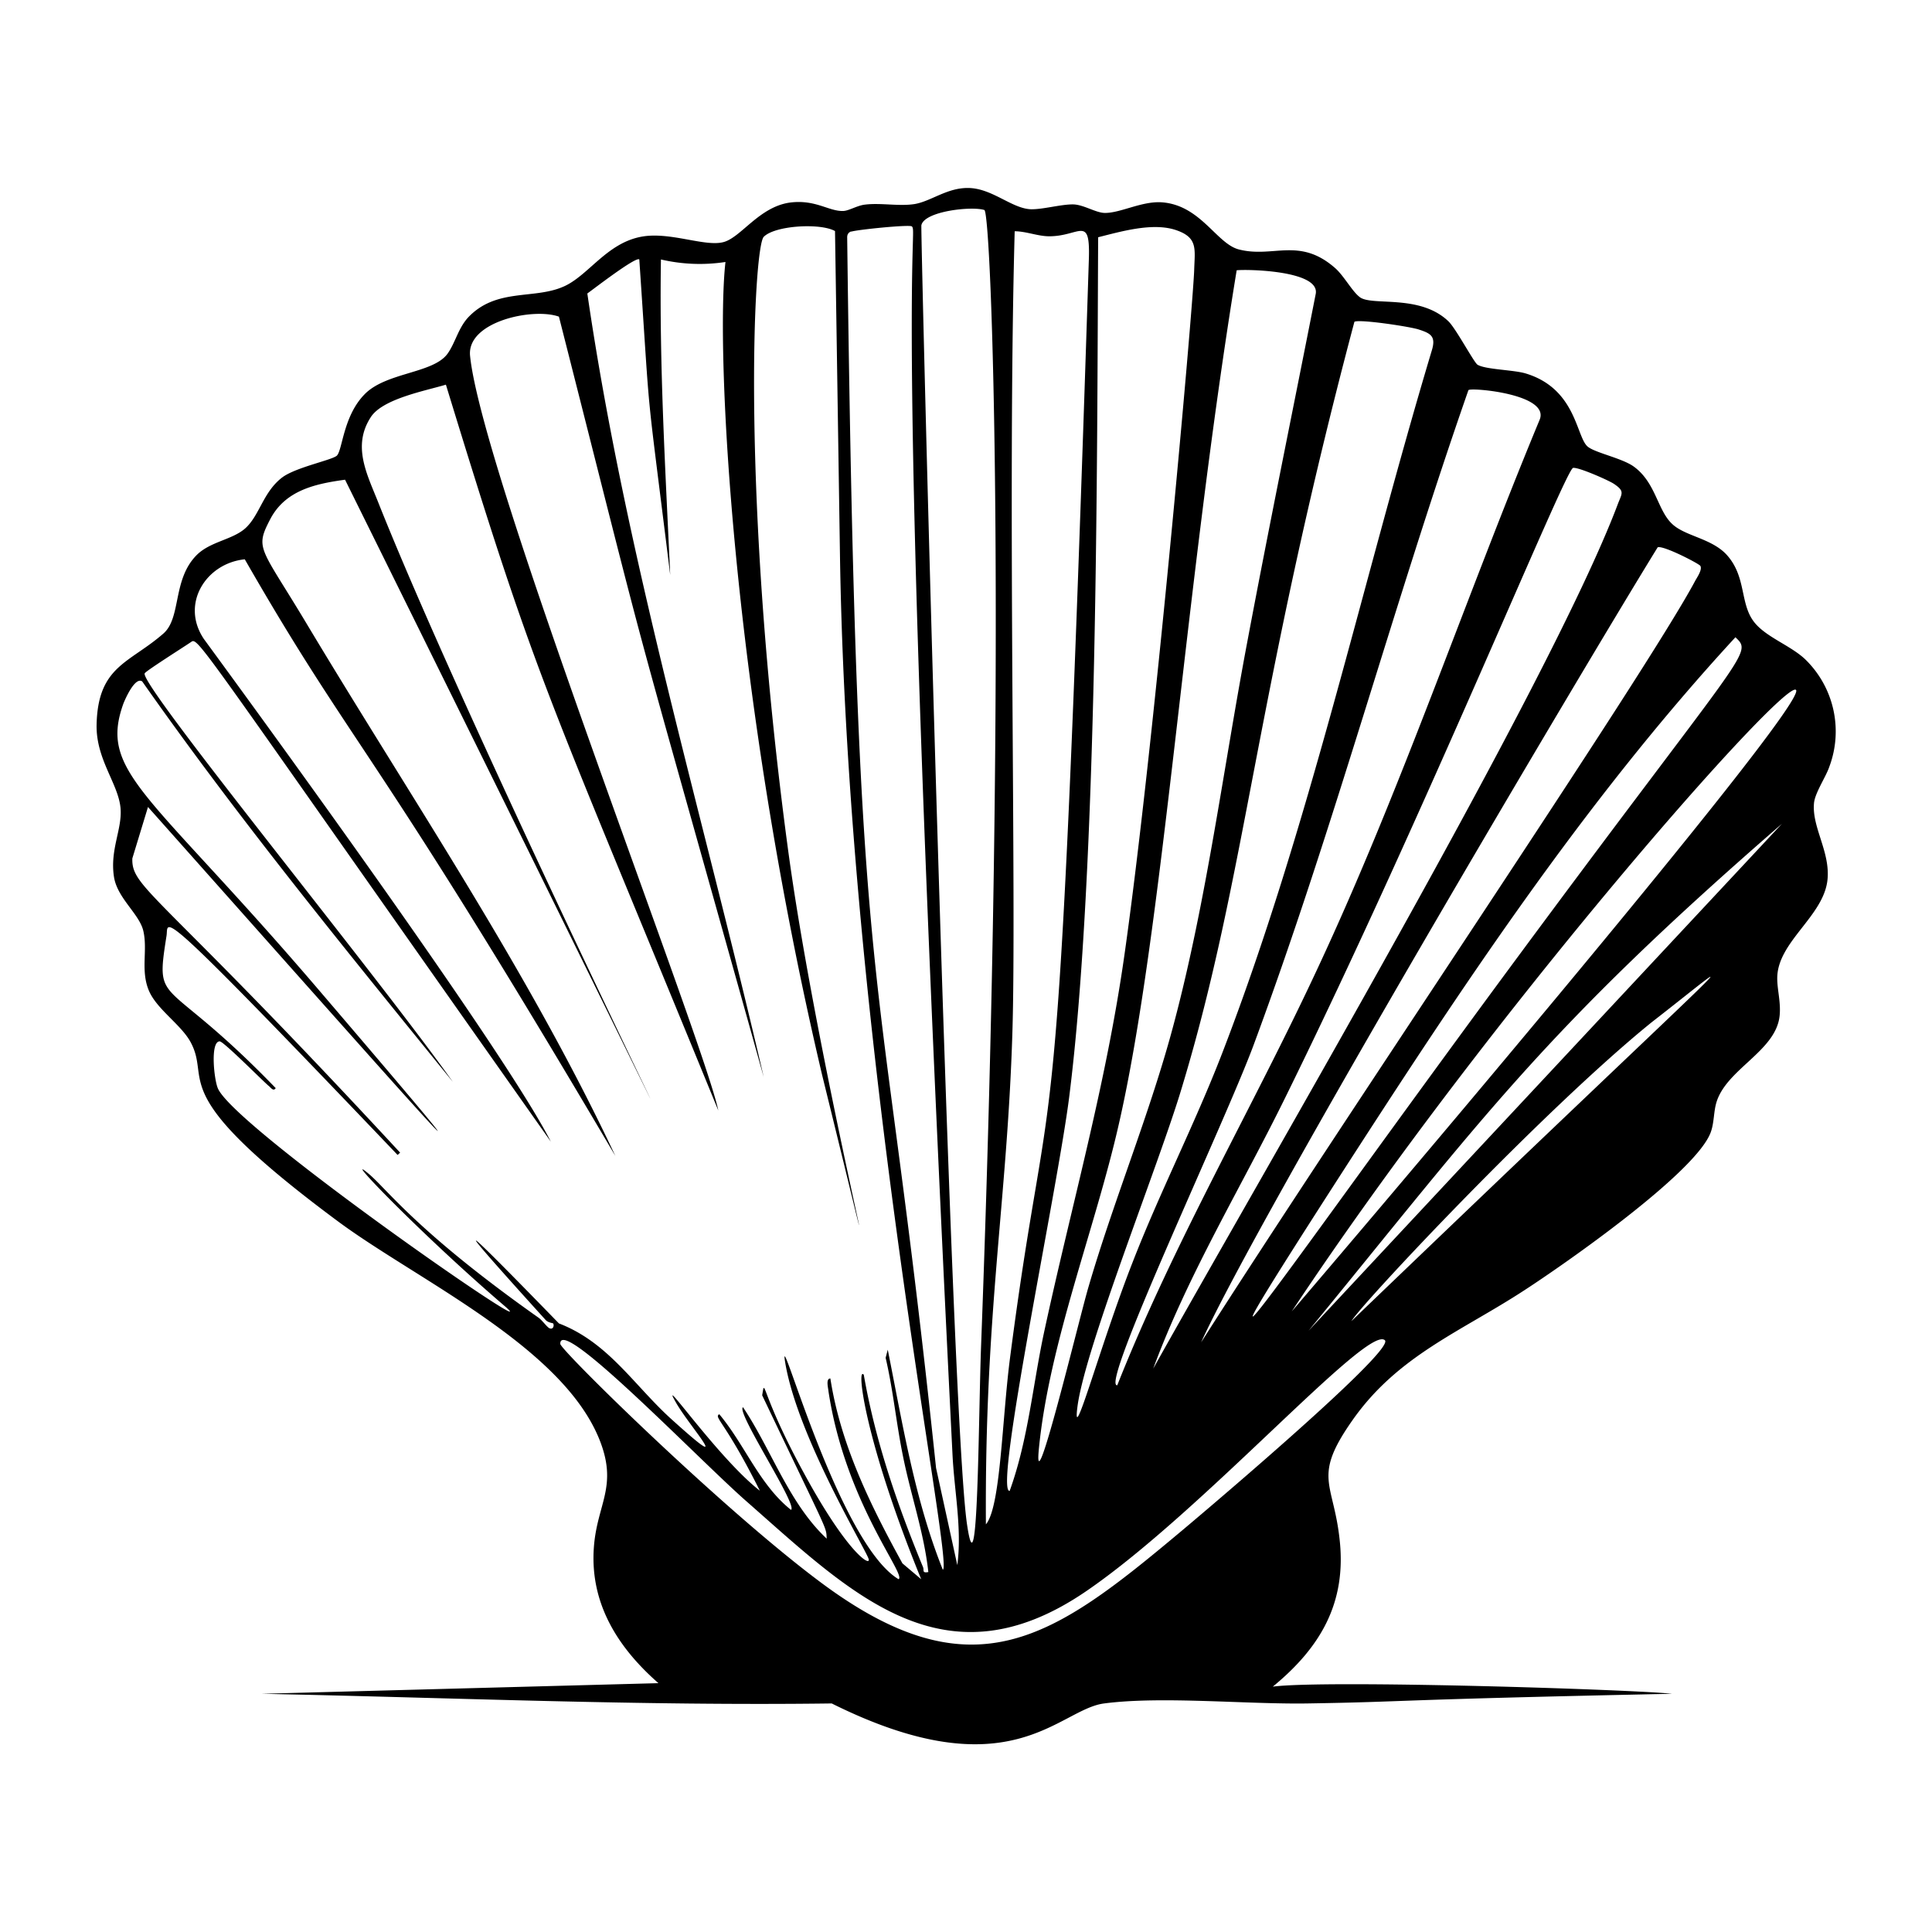 <svg xmlns="http://www.w3.org/2000/svg" viewBox="0 0 1000 1000"><path d="M946.8 397a52 52 0 0 0-12.7-56c-7.6-7-19.8-11.2-25.9-18.7-8-9.8-3.9-24.1-15-35.7-8-8.1-21.3-9.2-27.8-15.5-7.6-7.2-8.4-21.5-19.9-29.7-6.2-4.4-20.7-7.2-24-10.5-5.7-5.5-6-29.8-31.8-37.6-6.3-1.9-20.7-2-24.9-4.5-1.8-1-11-18.4-15-22.4-15-14.5-40-7.7-46.1-12.7-3.9-3-8.2-11.1-12.7-15-18.5-16.2-32-5-49.8-9.6-11.6-3-19.8-23.1-40.1-24.4-10.4-.6-21.6 5.8-29.6 5.5-4.5-.2-10.8-4.3-16-4.4-6.3-.1-15.9 2.7-22.1 2.5-9.9-.5-20.1-11-32.4-11-10.8-.1-19 6.8-27.5 8.3-8 1.3-17.6-.7-25.7.3-4 .4-8.4 3.2-11.3 3.3-7.5.3-14.5-6.2-28-4.3-15.7 2.4-25 18-34 20.4-9.6 2.6-27.7-5.5-42.4-2.8-18.3 3.3-27.8 20.6-40.8 26-15.2 6.5-34.4.6-48.8 15.6-5.3 5.6-6.8 13.3-10.8 18.9-7.4 10.4-32 9.6-43.1 21.2-10.9 11.2-11.3 28.5-14.2 31.6-2.3 2.3-21.2 6-28.3 11.3-10 7.6-11.7 19.8-19.3 26.5-6.7 5.8-17.8 6.7-24.8 13.5-12.9 12.7-8 32.5-17.4 40.8C67 343.3 50.7 344.6 50 375c-.4 18.1 11.3 30.6 12.4 43.4.9 10.8-5.6 21.4-3.4 35.5 1.7 11 13.2 19.2 15.2 28 2.3 10-1.5 20.3 2.8 30.7 4 9.7 16.6 17.6 21.6 26.7 11.4 21-14.8 25.3 76.5 93 41 30.3 115.4 64.4 135 112.4 10 24.6-1 33.4-2.7 56-2.2 29.1 12.3 52 33.4 70.5l-205.4 5.5c98.5 2 196.5 6.3 295.1 5 92.4 46 117.3 3 141 0 29.7-3.9 73.7.5 105.3 0 55-.9 36.5-1.8 188.6-5-19.5-2.2-179.2-7.3-206.6-3.7 24.6-20.2 38.2-43.3 34.6-76-3.2-30-14.2-32.2 6.5-61.7 23.4-33.5 55.8-45.8 88.7-67.2 20.7-13.4 90-61.6 97-82.4 1.6-4.6 1.4-10.1 2.7-14.7 4.9-17.5 30.7-26.7 32.8-45 .8-7.1-1.3-13.9-1.2-19.9.2-18.7 24-31.8 26-50.7 1.5-14.4-8-27-7-39.4.3-5.3 6.1-13.7 7.9-19m-48.6-67.2c9.4 9 6.3 4.3-121.1 177C671.6 650 596.8 759 692.4 610.4c62.9-97.6 126.9-194.9 205.8-280.5M858 283.3c2.8-1.2 21.5 8.5 22.1 9.6 1.1 1.9-1.6 5.8-2.6 7.6-25.3 47.6-185.6 284-255.8 394.3C651 630.2 820.3 344.4 858 283.3m-43.8-41.1c2.5-.6 18.2 6.3 21.1 8.2 6 4 4.1 5 1.9 11-35.2 93-185.2 348.3-240.3 447 18-48.8 45.4-93.6 68.3-140.2 73-148.3 144.9-325 149-326m-54-40.3c1-1.4 42.3 2 36.7 15.4-39 94-71.7 191.4-114.8 283.7-33.7 72.4-74.3 141.6-103.8 216-9.4 1.3 55.6-135.7 70.6-176.2 41.3-111.4 72-226.8 111.2-339M701 166.6c2-1.6 29.3 2.5 33.5 4 6.2 2 8.8 3.6 6.6 10.8-36 120-63.5 247.1-108.6 364-14.2 36.7-32.2 71.7-46.4 108.3-16.6 42.4-31.4 97.5-28.4 74.3 4-30.7 42.5-126.3 54-165 33.3-110 38-203.2 89.3-396.3m-20-14.5c-11.8 60-24.1 119.9-35.4 180-12.3 65-21 133.4-37.9 197.2-12.2 46.3-31.1 91.3-44.5 137.4-4.8 16.5-28.5 114.8-25.5 83.3 5.3-54.7 29-113.8 41.3-167.8 23-100.2 34.1-277.8 61.1-442.4 4.9-.6 43.4 0 40.9 12.3m-112.6-29.4c11.9-3 27.8-7.6 39.7-3.9 12.2 3.9 10.3 9.9 10 21.1-.9 22.3-21 248.7-36.2 355-9.6 67.1-27.1 128-41.3 193.7-6 27.6-8.3 56.2-18 83-8.4.8 24.8-156.3 30.8-203.8 14.9-117.6 14.4-333 15-445m-43.2-3.2c5.9 0 12 2.6 17.9 2.6 15.8 0 21.2-11.3 20.5 11.7-16.6 512.7-18.5 397.8-40.7 568-4.3 32.4-4.9 78-12.6 87-.7-109.7 11-166.8 13.7-254.2 2.2-69.3-2.6-278 1.2-415.1m-48.3-3.1c1.5-7.3 26.1-10 32.6-7.9 3.6 1.1 12.1 220.3-1.7 588.1-1.4 37.7-1.5 130.7-7.2 92.7-8.8-57.2-24.2-670-23.7-672.9m-36.3 3.3c2.8-1 30.3-3.8 31.4-2.7 3.4 3.5-10 17 21 635.4.9 19.1 5 38.4 2.5 57.5l-11-50.3c-29.9-284.8-40.8-217.8-46-637q0-2.2 2-3m-158 563.5c1.2 1.3 3.6 1.5 3.8 1.7.6.8.2 3.4-1.9 2.5-1.2-.5-3.8-4.2-5.7-5.5-62.6-44.2-78.5-66.6-87.7-74.3-15.9-13.4 26.7 31 70.2 68.3 26 22.4-139.4-92-148.4-112.6-2-4.4-4.1-24.3.9-24.4 2 0 21.8 20 25.3 23 1 .7 2.5 3.2 3.7 1.2-58.3-60.3-62.5-40.8-56.5-78.9 1.2-7.8-8.2-20.4 119.6 113.5l1.3-1.2C81.5 460.9 68 459.9 68.5 444.3l8.1-26.6c129.1 145.1 214.8 242.4 86.7 92.7C76.9 409.6 51 399.8 63.9 364.1c1-2.5 6-13.9 9.7-11.4 50.2 71.5 105.8 139.5 160.8 207.3-40.8-57.3-162.6-206-159.5-211.5.7-1.3 20.5-13.8 24-16.2 3.8-2.7 2.4-1.8 186.2 258.6-24-47.2-148.7-218-179.6-260.2-12.2-18.2 1.2-39.2 21.2-41.2 57.4 100 64.3 92.5 191.8 308.8-45.4-96.5-105.5-184.8-160.1-276-23.8-39.7-26.7-38-18.3-54 7.9-14.6 23.2-17.9 38.5-20 308.5 623.4 81.3 173 17.2 11.8-5.7-14.4-13.6-29-4-44 6-9.7 28.4-13.8 39-17 48 156.8 49.9 153.3 141 375.7-7.7-36.7-122.5-329.7-128.5-390.7-1.7-17.7 32.7-25 46-20.2 52.8 207.7 29.2 119.2 106 393.6C364 422.6 324 289 304 151.9c2.6-1.8 25.3-19.4 26.9-17.6 6.3 92.7 2.7 55.7 16 163.3-2.5-54.5-5.7-108.6-4.8-163.3a88 88 0 0 0 33.4 1.3c-5.1 44.6 3 221 50 420.7 45.4 184.4-2.2-1.7-17.7-117.2-24.4-181.6-17.8-311-12.5-316.5 5.7-5.9 29.3-7.3 36.9-3l2.6 170C439 544 494 810.3 488 812.5c-14.6-36.5-20.8-75.5-28.5-113.9l-1.1 4.2c3.9 16.7 5.5 33.8 8.9 50.5 4 20.2 11 40 13.2 60.4-3.5.6-2-.9-2.8-2.7-13.2-32-24.6-65-30.6-99.4-4-5 .5 34.2 29.7 105.8l-9.7-8.2c-16.5-30-32-61.4-37.3-95.7-2.5 0-1.1 5-1 6.5 8.7 57.7 40.6 95.2 36.3 97.4-32.2-19.3-64.3-142.2-58.3-110 7.2 38 41 94 42.8 99.5 1.2 4-9.6-2-30-38.1-26.7-47.6-23.3-57-25.1-46.6 35 73.5 33 67.6 33.4 74.2-19.5-18.2-28.6-46-43.3-68-4 2 28.7 51.1 24.8 53.1-16.4-13.1-23.8-33.6-37.1-49.5-3 1.7 3 3.6 21 39.6-21.6-16.8-53.2-62.7-43.4-45.6 7.3 12.8 31.9 39.6-3 8-19-17.4-32.3-39.3-57.6-49-53-54.5-58.9-59.2-6.8-1.7m328 110c-65 54.4-106.3 84.5-184.8 26.4-51.2-37.9-135.7-121-135.7-124.1-.4-15.3 71.8 60 96.5 81.6 54.2 47.6 102.3 96.8 176 46.2 60.5-41.5 145.2-137.9 154.3-129.7 6 5.4-106 99.4-106.3 99.6m89-109.5c4.7-8.3 99-109 155.3-154.6 51.9-40.3 59.3-51.4-155.3 154.6m-22.2 5c90.2-110.1 121.3-155.1 245-262.4zm-8.7-10c103.7-156.3 255.1-327.6 261-321.7 7.4 7.4-254 313.6-261 321.7"/></svg>
